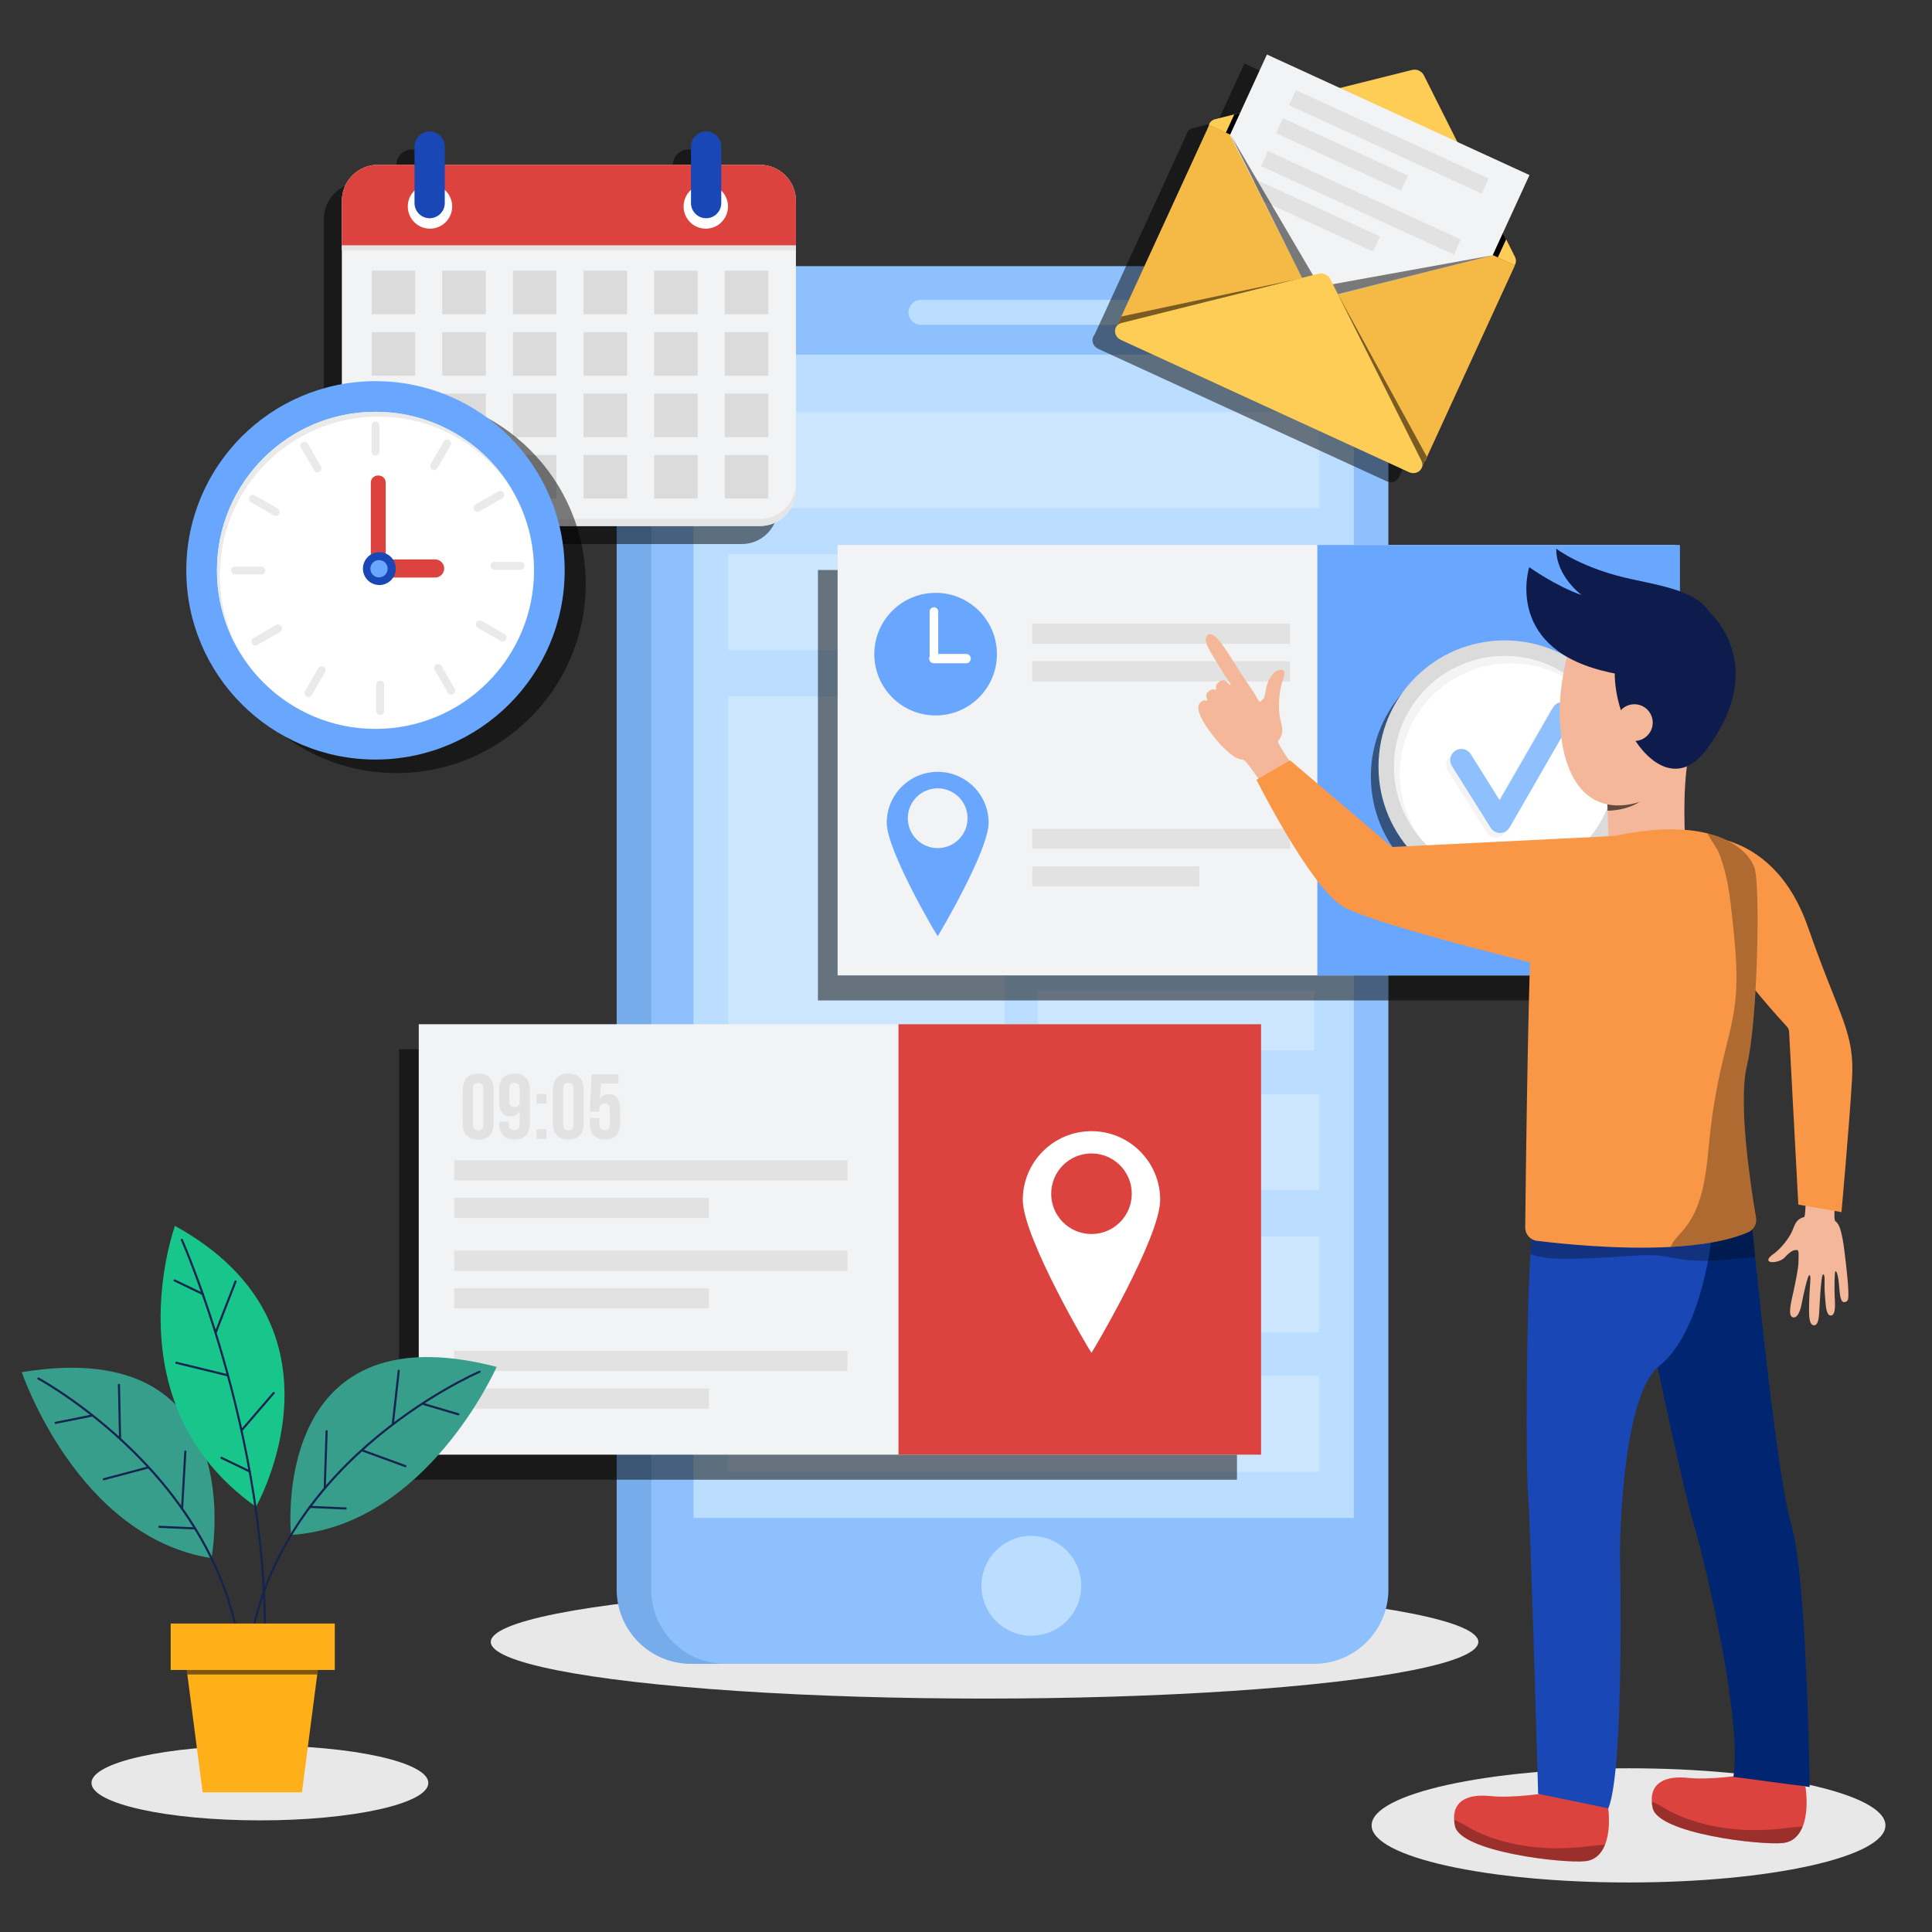 <?xml version="1.0" encoding="utf-8"?>
<!-- Generator: Adobe Illustrator 16.0.0, SVG Export Plug-In . SVG Version: 6.00 Build 0)  -->
<!DOCTYPE svg PUBLIC "-//W3C//DTD SVG 1.1//EN" "http://www.w3.org/Graphics/SVG/1.1/DTD/svg11.dtd">
<svg version="1.1" xmlns="http://www.w3.org/2000/svg" xmlns:xlink="http://www.w3.org/1999/xlink" x="0px" y="0px" width="500px"
	 height="500px" viewBox="0 0 500 500" enable-background="new 0 0 500 500" xml:space="preserve">
<rect x="0" y="0" width="500" height="500" fill="#333333" stroke="none"/>
<g id="BACKGROUND">
</g>
<g id="OBJECTS">
	<g>
		<ellipse fill="#E8E8E8" cx="254.801" cy="424.927" rx="127.785" ry="14.664"/>
		<g>
			<g>
				<path fill="#76ACEA" d="M331.132,430.605H178.835c-10.626,0-19.24-8.615-19.24-19.241V88.161
					c0-10.626,8.614-19.241,19.24-19.241h152.297c10.627,0,19.24,8.614,19.24,19.241v323.203
					C350.373,421.99,341.759,430.605,331.132,430.605z"/>
				<path fill="#8EC0FD" d="M340.075,430.605H187.778c-10.626,0-19.24-8.615-19.24-19.241V88.161
					c0-10.626,8.614-19.241,19.24-19.241h152.297c10.626,0,19.241,8.614,19.241,19.241v323.203
					C359.316,421.99,350.701,430.605,340.075,430.605z"/>
				<rect x="179.467" y="91.774" fill="#BBDDFF" width="170.905" height="301.072"/>
				<circle fill="#BBDDFF" cx="266.907" cy="410.401" r="12.917"/>
				<path fill="#BBDDFF" d="M299.201,84.073H238.34c-1.776,0-3.229-1.453-3.229-3.229l0,0c0-1.776,1.453-3.229,3.229-3.229h60.861
					c1.776,0,3.229,1.453,3.229,3.229l0,0C302.429,82.62,300.977,84.073,299.201,84.073z"/>
			</g>
			<g opacity="0.5">
				<rect x="188.41" y="106.679" fill="#DEF0FF" width="153.021" height="24.841"/>
				<rect x="188.41" y="143.443" fill="#DEF0FF" width="153.021" height="24.841"/>
				<rect x="188.41" y="283.215" fill="#DEF0FF" width="153.021" height="24.841"/>
				<rect x="188.41" y="319.98" fill="#DEF0FF" width="153.021" height="24.841"/>
				<rect x="188.41" y="356.083" fill="#DEF0FF" width="153.021" height="24.841"/>
				<rect x="188.41" y="180.208" fill="#DEF0FF" width="71.534" height="91.669"/>
				<rect x="268.563" y="180.208" fill="#DEF0FF" width="71.534" height="15.459"/>
				<rect x="268.563" y="205.601" fill="#DEF0FF" width="71.534" height="15.459"/>
				<rect x="268.563" y="230.994" fill="#DEF0FF" width="71.534" height="15.459"/>
				<rect x="268.563" y="256.386" fill="#DEF0FF" width="71.534" height="15.46"/>
			</g>
		</g>
	</g>
	<g>
		<rect x="211.68" y="147.519" opacity="0.5" width="216.854" height="111.397"/>
		<g>
			<g>
				<rect x="216.776" y="141.034" fill="#F2F3F4" width="216.854" height="111.397"/>
				<rect x="340.927" y="141.034" fill="#69A7FE" width="93.839" height="111.397"/>
			</g>
			<g>
				<circle opacity="0.5" cx="387.441" cy="200.939" r="32.659"/>
				<g>
					<g>
						<circle fill="#DBDBDB" cx="389.41" cy="198.392" r="32.659"/>
						<circle fill="#FFFFFF" cx="389.41" cy="198.392" r="28.635"/>
						<path opacity="0.5" fill="#EAEAEA" d="M362.28,200.303c0-15.815,12.82-28.635,28.636-28.635c8.516,0,16.16,3.721,21.404,9.623
							c-5.221-7-13.564-11.534-22.968-11.534c-15.815,0-28.636,12.82-28.636,28.635c0,7.298,2.735,13.955,7.229,19.013
							C364.388,212.631,362.28,206.713,362.28,200.303z"/>
					</g>
					<g>
						<g opacity="0.5">
							<path fill="#EAEAEA" d="M387.167,216.782c-0.992,0-1.915-0.509-2.442-1.352l-10.011-15.975
								c-0.846-1.349-0.438-3.127,0.912-3.973c1.35-0.846,3.129-0.436,3.973,0.913l7.465,11.91l13.794-23.96
								c0.795-1.379,2.558-1.853,3.938-1.059c1.379,0.794,1.853,2.556,1.059,3.937l-16.189,28.116
								c-0.504,0.877-1.432,1.425-2.443,1.443C387.203,216.782,387.186,216.782,387.167,216.782z"/>
						</g>
						<g>
							<g>
								<path fill="#8EC0FD" d="M388.21,215.566c-0.993,0-1.915-0.509-2.442-1.352l-10.012-15.975
									c-0.845-1.349-0.438-3.128,0.912-3.974c1.351-0.846,3.128-0.436,3.973,0.913l7.465,11.911l13.794-23.96
									c0.794-1.379,2.558-1.854,3.937-1.059c1.38,0.793,1.854,2.556,1.06,3.936l-16.188,28.118
									c-0.505,0.875-1.432,1.424-2.443,1.443C388.246,215.566,388.227,215.566,388.21,215.566z"/>
							</g>
						</g>
					</g>
				</g>
			</g>
			<g>
				<g>
					<g>
						<circle fill="#69A7FE" cx="242.139" cy="169.292" r="15.866"/>
						<g>
							<path fill="#FFFFFF" d="M241.702,171.535L241.702,171.535c-0.611,0-1.112-0.5-1.112-1.112v-12.15
								c0-0.612,0.501-1.113,1.112-1.113l0,0c0.612,0,1.113,0.5,1.113,1.113v12.15C242.815,171.035,242.314,171.535,241.702,171.535
								z"/>
							<path fill="#FFFFFF" d="M240.468,170.448L240.468,170.448c0-0.665,0.543-1.208,1.208-1.208h8.355
								c0.665,0,1.208,0.543,1.208,1.208l0,0c0,0.665-0.544,1.208-1.208,1.208h-8.355
								C241.011,171.657,240.468,171.113,240.468,170.448z"/>
						</g>
					</g>
					<g>
						<rect x="267.155" y="161.417" fill="#E2E2E2" width="66.708" height="5.211"/>
						<rect x="267.155" y="171.145" fill="#E2E2E2" width="66.708" height="5.211"/>
					</g>
				</g>
				<g>
					<path fill="#69A7FE" d="M242.672,199.75c-7.281,0-13.183,5.902-13.183,13.183s13.047,29.349,13.183,29.349
						c0.075,0,13.183-22.068,13.183-29.349S249.953,199.75,242.672,199.75z M242.672,219.489c-4.271,0-7.733-3.462-7.733-7.733
						s3.462-7.733,7.733-7.733s7.733,3.462,7.733,7.733S246.943,219.489,242.672,219.489z"/>
					<g>
						<rect x="267.155" y="214.458" fill="#E2E2E2" width="66.708" height="5.212"/>
						<rect x="267.155" y="224.187" fill="#E2E2E2" width="43.219" height="5.212"/>
					</g>
				</g>
			</g>
		</g>
	</g>
	<g>
		<rect x="103.279" y="271.554" opacity="0.5" width="216.854" height="111.397"/>
		<g>
			<rect x="108.375" y="265.069" fill="#F2F3F4" width="216.854" height="111.398"/>
			<rect x="232.526" y="265.069" fill="#DC433E" width="93.839" height="111.398"/>
			<path fill="#FFFFFF" d="M282.474,292.749c-9.818,0-17.777,7.959-17.777,17.777c0,9.819,17.595,39.579,17.777,39.579
				c0.102,0,17.778-29.76,17.778-39.579C300.252,300.708,292.292,292.749,282.474,292.749z M282.474,319.367
				c-5.759,0-10.428-4.668-10.428-10.428s4.669-10.428,10.428-10.428c5.76,0,10.429,4.668,10.429,10.428
				S288.234,319.367,282.474,319.367z"/>
			<g>
				<g>
					<g>
						<rect x="117.524" y="300.276" fill="#E2E2E2" width="101.799" height="5.212"/>
						<rect x="117.524" y="310.004" fill="#E2E2E2" width="65.954" height="5.211"/>
					</g>
					<g>
						<rect x="117.524" y="323.67" fill="#E2E2E2" width="101.799" height="5.212"/>
						<rect x="117.524" y="333.399" fill="#E2E2E2" width="65.954" height="5.211"/>
					</g>
					<g>
						<rect x="117.524" y="349.612" fill="#E2E2E2" width="101.799" height="5.212"/>
						<rect x="117.524" y="359.341" fill="#E2E2E2" width="65.954" height="5.211"/>
					</g>
				</g>
				<g>
					<path fill="#E2E2E2" d="M119.769,282.036c0-1.352,0.342-2.39,1.026-3.113c0.683-0.724,1.669-1.086,2.958-1.086
						s2.274,0.362,2.958,1.086c0.683,0.724,1.026,1.762,1.026,3.113v8.683c0,1.352-0.343,2.39-1.026,3.113
						c-0.684,0.724-1.67,1.085-2.958,1.085s-2.274-0.361-2.958-1.085c-0.684-0.724-1.026-1.762-1.026-3.113V282.036z
						 M122.393,290.885c0,0.604,0.123,1.03,0.37,1.275c0.246,0.247,0.576,0.37,0.99,0.37c0.413,0,0.743-0.123,0.99-0.37
						c0.247-0.245,0.37-0.671,0.37-1.275v-9.018c0-0.604-0.124-1.028-0.37-1.275s-0.577-0.37-0.99-0.37
						c-0.414,0-0.744,0.123-0.99,0.37c-0.247,0.247-0.37,0.672-0.37,1.275V290.885z"/>
					<path fill="#E2E2E2" d="M137.135,290.575c0,1.416-0.326,2.493-0.978,3.232s-1.662,1.109-3.029,1.109
						c-1.288,0-2.263-0.361-2.922-1.085c-0.66-0.724-0.99-1.762-0.99-3.113v-0.43h2.481v0.597c0,0.604,0.124,1.03,0.37,1.275
						c0.246,0.247,0.576,0.37,0.99,0.37c0.461,0,0.819-0.143,1.074-0.43c0.254-0.286,0.381-0.826,0.381-1.621v-3.054
						c-0.461,0.985-1.272,1.479-2.433,1.479c-0.97,0-1.698-0.326-2.183-0.979c-0.485-0.65-0.728-1.597-0.728-2.837v-3.054
						c0-1.352,0.342-2.39,1.026-3.113c0.683-0.724,1.67-1.086,2.958-1.086s2.274,0.362,2.958,1.086s1.026,1.762,1.026,3.113V290.575
						z M133.152,286.52c0.413,0,0.743-0.123,0.99-0.37c0.246-0.247,0.37-0.672,0.37-1.275v-3.007c0-0.604-0.124-1.025-0.37-1.264
						c-0.247-0.239-0.577-0.357-0.99-0.357c-0.414,0-0.744,0.118-0.99,0.357c-0.247,0.238-0.37,0.66-0.37,1.264v3.007
						c0,0.604,0.124,1.028,0.37,1.275C132.408,286.397,132.738,286.52,133.152,286.52z"/>
					<path fill="#E2E2E2" d="M141.405,283.109v2.528h-2.529v-2.528H141.405z M141.405,292.198v2.527h-2.529v-2.527H141.405z"/>
					<path fill="#E2E2E2" d="M143.099,282.036c0-1.352,0.342-2.39,1.026-3.113s1.67-1.086,2.958-1.086
						c1.288,0,2.274,0.362,2.958,1.086c0.683,0.724,1.026,1.762,1.026,3.113v8.683c0,1.352-0.343,2.39-1.026,3.113
						c-0.684,0.724-1.67,1.085-2.958,1.085c-1.288,0-2.274-0.361-2.958-1.085s-1.026-1.762-1.026-3.113V282.036z M145.723,290.885
						c0,0.604,0.123,1.03,0.37,1.275c0.246,0.247,0.576,0.37,0.99,0.37c0.413,0,0.743-0.123,0.99-0.37
						c0.247-0.245,0.37-0.671,0.37-1.275v-9.018c0-0.604-0.124-1.028-0.37-1.275s-0.577-0.37-0.99-0.37
						c-0.414,0-0.744,0.123-0.99,0.37c-0.247,0.247-0.37,0.672-0.37,1.275V290.885z"/>
					<path fill="#E2E2E2" d="M155.121,289.334v1.551c0,0.604,0.124,1.025,0.37,1.265c0.246,0.238,0.576,0.356,0.99,0.356
						c0.413,0,0.743-0.118,0.99-0.356c0.246-0.239,0.37-0.66,0.37-1.265v-3.674c0-0.604-0.124-1.029-0.37-1.276
						c-0.247-0.246-0.577-0.37-0.99-0.37c-0.414,0-0.744,0.124-0.99,0.37c-0.247,0.247-0.37,0.673-0.37,1.276v0.501h-2.48
						l0.477-9.685h6.918v2.385h-4.557l-0.214,3.984c0.493-0.812,1.256-1.217,2.29-1.217c0.969,0,1.697,0.326,2.183,0.979
						c0.485,0.651,0.728,1.598,0.728,2.839v3.721c0,1.352-0.33,2.39-0.99,3.113c-0.66,0.724-1.634,1.085-2.922,1.085
						s-2.262-0.361-2.922-1.085c-0.66-0.724-0.99-1.762-0.99-3.113v-1.384H155.121z"/>
				</g>
			</g>
		</g>
	</g>
	<g>
		<path opacity="0.5" d="M386.229,68.792l-2.27-4.524l-0.835-1.665l6.869-14.962l-18.677-8.577l-8.643-17.228
			c-0.553-1.101-1.859-1.701-3.055-1.403l-18.699,4.675l-18.873-8.666l-6.941,15.119l-1.506,0.377l-4.945,1.235
			c-0.994,0.249-1.536,0.979-1.657,1.79l-22.627,49.277l0,0l-0.06,0.13l-0.516,1.125l0,0l-0.512,1.112
			c-0.955,1.069-0.659,2.94,0.988,3.697l74.52,34.215c1.346,0.618,2.677,0.07,3.224-0.925l0.007,0.003l1.404-3.059v0l22.718-49.479
			l-0.035-0.017C386.531,70.435,386.646,69.621,386.229,68.792z"/>
		<g>
			<path fill="#FDCD55" d="M388.84,69.445l-74.52-34.215c-2.133-0.979-2.025-3.843,0.167-4.39l4.944-1.236l4.013-1.002L365.452,18.1
				c1.195-0.298,2.502,0.302,3.055,1.402l19.415,38.704l1.871,3.729l2.27,4.524C393.075,68.477,390.973,70.425,388.84,69.445z"/>
			<polygon points="389.792,61.934 384.249,74.009 313.879,41.699 319.432,29.604 323.445,28.601 387.921,58.206 			"/>
			
				<rect x="297.307" y="48.03" transform="matrix(0.909 0.417 -0.417 0.909 62.775 -135.278)" fill="#D8A03D" width="86.99" height="55.826"/>
			<path fill="#F2F3F4" d="M360.847,110.343l-59.493-27.316c-2.334-1.072-3.358-3.833-2.286-6.168l28.813-62.751l67.946,31.198
				l-28.813,62.75C365.943,110.392,363.181,111.416,360.847,110.343z"/>
			<g>
				
					<rect x="331.903" y="34.664" transform="matrix(0.909 0.417 -0.417 0.909 48.137 -146.585)" fill="#E2E2E2" width="54.885" height="4.288"/>
				
					<rect x="329.443" y="37.906" transform="matrix(0.909 0.417 -0.417 0.909 48.388 -141.238)" fill="#E2E2E2" width="35.56" height="4.288"/>
			</g>
			<g>
				
					<rect x="324.665" y="50.424" transform="matrix(0.909 0.417 -0.417 0.909 54.053 -142.128)" fill="#E2E2E2" width="54.885" height="4.288"/>
				
					<rect x="322.207" y="53.667" transform="matrix(0.909 0.417 -0.417 0.909 54.304 -136.78)" fill="#E2E2E2" width="35.559" height="4.287"/>
			</g>
			<polygon fill="#F5B945" points="312.922,32.428 288.798,84.965 367.855,121.264 391.977,68.726 386.216,66.081 339.955,77.789 
				318.285,34.89 			"/>
			<polygon opacity="0.5" points="386.216,66.081 341.432,74.183 343.913,76.735 			"/>
			<polygon opacity="0.5" points="318.535,35.005 341.58,74.25 338.027,74.033 			"/>
			<polygon opacity="0.5" points="346.272,76.191 369.259,118.205 367.855,121.264 332.936,105.231 			"/>
			<polygon opacity="0.5" points="337.051,71.957 290.204,81.907 288.798,84.966 323.717,100.998 			"/>
			<path fill="#FDCD55" d="M290.272,83.58l50.964-12.74c1.194-0.299,2.503,0.302,3.055,1.403l23.555,46.956
				c1.013,2.018-1.088,3.967-3.221,2.988l-74.52-34.216C287.972,86.991,288.081,84.127,290.272,83.58z"/>
		</g>
	</g>
	<g>
		<path opacity="0.5" d="M191.971,47.307h-9.974v-4.701c0-2.155-1.763-3.917-3.917-3.917l0,0c-2.155,0-3.917,1.763-3.917,3.917
			v4.701h-63.72v-4.701c0-2.155-1.763-3.917-3.917-3.917c-2.155,0-3.917,1.763-3.917,3.917v4.701h-9.452
			c-5.164,0-9.35,4.186-9.35,9.349v11.541v1.308v60.117v1.828c0,5.163,4.186,9.349,9.35,9.349h98.814c5.164,0,9.35-4.186,9.35-9.349
			v-1.828V69.504v-1.308V56.656C201.32,51.493,197.134,47.307,191.971,47.307z"/>
		<g>
			<path fill="#F2F3F4" d="M205.986,51.99v74.793c0,5.164-4.186,9.349-9.349,9.349H97.822c-5.163,0-9.349-4.186-9.349-9.349V51.99
				c0-5.163,4.186-9.349,9.349-9.349h98.815C201.801,42.641,205.986,46.827,205.986,51.99z"/>
			<path fill="#E5E5E5" d="M196.637,134.304H97.822c-5.163,0-9.349-4.186-9.349-9.349v1.828c0,5.164,4.186,9.349,9.349,9.349h98.815
				c5.164,0,9.349-4.186,9.349-9.349v-1.828C205.986,130.118,201.801,134.304,196.637,134.304z"/>
			<path fill="#DC433E" d="M205.986,51.99v11.54H88.473V51.99c0-5.163,4.186-9.349,9.349-9.349h98.815
				C201.801,42.641,205.986,46.827,205.986,51.99z"/>
			<g>
				<g>
					<rect x="96.178" y="70.061" fill="#DBDBDB" width="11.263" height="11.263"/>
					<rect x="114.458" y="70.061" fill="#DBDBDB" width="11.263" height="11.263"/>
					<rect x="132.738" y="70.061" fill="#DBDBDB" width="11.264" height="11.263"/>
					<rect x="151.019" y="70.061" fill="#DBDBDB" width="11.263" height="11.263"/>
					<rect x="169.298" y="70.061" fill="#DBDBDB" width="11.263" height="11.263"/>
					<rect x="187.579" y="70.061" fill="#DBDBDB" width="11.264" height="11.263"/>
				</g>
				<g>
					<rect x="96.178" y="85.961" fill="#DBDBDB" width="11.263" height="11.263"/>
					<rect x="114.458" y="85.961" fill="#DBDBDB" width="11.263" height="11.263"/>
					<rect x="132.738" y="85.961" fill="#DBDBDB" width="11.264" height="11.263"/>
					<rect x="151.019" y="85.961" fill="#DBDBDB" width="11.263" height="11.263"/>
					<rect x="169.298" y="85.961" fill="#DBDBDB" width="11.263" height="11.263"/>
					<rect x="187.579" y="85.961" fill="#DBDBDB" width="11.264" height="11.263"/>
				</g>
				<g>
					<rect x="96.178" y="101.862" fill="#DBDBDB" width="11.263" height="11.263"/>
					<rect x="114.458" y="101.862" fill="#DBDBDB" width="11.263" height="11.263"/>
					<rect x="132.738" y="101.862" fill="#DBDBDB" width="11.264" height="11.263"/>
					<rect x="151.019" y="101.862" fill="#DBDBDB" width="11.263" height="11.263"/>
					<rect x="169.298" y="101.862" fill="#DBDBDB" width="11.263" height="11.263"/>
					<rect x="187.579" y="101.862" fill="#DBDBDB" width="11.264" height="11.263"/>
				</g>
				<g>
					<rect x="96.178" y="117.763" fill="#DBDBDB" width="11.263" height="11.263"/>
					<rect x="114.458" y="117.763" fill="#DBDBDB" width="11.263" height="11.263"/>
					<rect x="132.738" y="117.763" fill="#DBDBDB" width="11.264" height="11.263"/>
					<rect x="151.019" y="117.763" fill="#DBDBDB" width="11.263" height="11.263"/>
					<rect x="169.298" y="117.763" fill="#DBDBDB" width="11.263" height="11.263"/>
					<rect x="187.579" y="117.763" fill="#DBDBDB" width="11.264" height="11.263"/>
				</g>
			</g>
			<rect x="88.473" y="63.53" fill="#E5E5E5" width="117.513" height="1.308"/>
			<circle fill="#FFFFFF" cx="111.279" cy="53.434" r="5.745"/>
			<circle fill="#FFFFFF" cx="182.659" cy="53.434" r="5.746"/>
			<path fill="#1947B6" d="M111.191,56.481L111.191,56.481c-2.154,0-3.917-1.763-3.917-3.917V37.939
				c0-2.154,1.763-3.917,3.917-3.917l0,0c2.155,0,3.917,1.763,3.917,3.917v14.625C115.108,54.718,113.346,56.481,111.191,56.481z"/>
			<path fill="#1947B6" d="M182.746,56.481L182.746,56.481c-2.155,0-3.918-1.763-3.918-3.917V37.939
				c0-2.154,1.763-3.917,3.918-3.917l0,0c2.154,0,3.917,1.763,3.917,3.917v14.625C186.663,54.718,184.9,56.481,182.746,56.481z"/>
		</g>
	</g>
	<g>
		<circle opacity="0.5" cx="102.619" cy="151.108" r="48.963"/>
		<g>
			<circle fill="#69A7FE" cx="97.174" cy="147.608" r="48.963"/>
			<circle fill="#FFFFFF" cx="97.175" cy="147.608" r="41.032"/>
			<path fill="#EAEAEA" d="M56.9,148.855c0-22.662,18.371-41.032,41.032-41.032c14.744,0,27.666,7.781,34.899,19.456
				c-7.069-12.363-20.375-20.702-35.637-20.702c-22.661,0-41.032,18.37-41.032,41.032c0,7.917,2.249,15.307,6.133,21.577
				C58.868,163.191,56.9,156.255,56.9,148.855z"/>
			<g>
				<path fill="#EAEAEA" d="M97.174,117.915L97.174,117.915c-0.561,0-1.02-0.459-1.02-1.02v-6.801c0-0.561,0.459-1.02,1.02-1.02l0,0
					c0.562,0,1.021,0.459,1.021,1.02v6.801C98.195,117.456,97.736,117.915,97.174,117.915z"/>
				<path fill="#EAEAEA" d="M82.691,122.12L82.691,122.12c-0.486,0.28-1.113,0.112-1.394-0.374l-3.4-5.889
					c-0.28-0.486-0.112-1.113,0.374-1.394l0,0c0.486-0.28,1.113-0.113,1.394,0.373l3.4,5.89
					C83.345,121.212,83.177,121.839,82.691,122.12z"/>
				<path fill="#EAEAEA" d="M72.25,133.002L72.25,133.002c-0.281,0.486-0.907,0.654-1.394,0.374l-5.889-3.4
					c-0.486-0.281-0.654-0.908-0.374-1.394l0,0c0.28-0.486,0.908-0.654,1.394-0.373l5.889,3.4
					C72.363,131.889,72.531,132.516,72.25,133.002z"/>
				<path fill="#EAEAEA" d="M68.65,147.647L68.65,147.647c0,0.561-0.459,1.02-1.021,1.02h-6.8c-0.562,0-1.021-0.459-1.021-1.02l0,0
					c0-0.561,0.459-1.02,1.021-1.02h6.8C68.191,146.627,68.65,147.086,68.65,147.647z"/>
				<path fill="#EAEAEA" d="M72.854,162.13L72.854,162.13c0.281,0.487,0.113,1.114-0.373,1.394l-5.889,3.4
					c-0.487,0.281-1.114,0.112-1.394-0.374l0,0c-0.28-0.485-0.112-1.113,0.374-1.393l5.889-3.4
					C71.946,161.476,72.573,161.644,72.854,162.13z"/>
				<path fill="#EAEAEA" d="M83.737,172.571L83.737,172.571c0.486,0.281,0.653,0.908,0.373,1.394l-3.4,5.889
					c-0.281,0.486-0.908,0.654-1.394,0.374l0,0c-0.486-0.281-0.654-0.908-0.374-1.394l3.4-5.889
					C82.624,172.458,83.25,172.291,83.737,172.571z"/>
				<path fill="#EAEAEA" d="M98.381,176.172L98.381,176.172c0.562,0,1.021,0.459,1.021,1.021v6.8c0,0.562-0.459,1.021-1.021,1.021
					l0,0c-0.561,0-1.02-0.459-1.02-1.021v-6.8C97.361,176.631,97.821,176.172,98.381,176.172z"/>
				<path fill="#EAEAEA" d="M112.865,171.967L112.865,171.967c0.486-0.28,1.113-0.112,1.394,0.374l3.4,5.89
					c0.281,0.486,0.113,1.113-0.373,1.394l0,0c-0.486,0.28-1.113,0.112-1.393-0.374l-3.401-5.889
					C112.211,172.875,112.379,172.249,112.865,171.967z"/>
				<path fill="#EAEAEA" d="M123.306,161.085L123.306,161.085c0.28-0.486,0.908-0.654,1.394-0.374l5.89,3.4
					c0.486,0.281,0.654,0.908,0.373,1.394l0,0c-0.281,0.486-0.908,0.654-1.394,0.374l-5.889-3.4
					C123.193,162.198,123.025,161.571,123.306,161.085z"/>
				<path fill="#EAEAEA" d="M126.907,146.44L126.907,146.44c0-0.561,0.459-1.02,1.02-1.02h6.801c0.561,0,1.02,0.459,1.02,1.02l0,0
					c0,0.561-0.459,1.02-1.02,1.02h-6.801C127.366,147.46,126.907,147.001,126.907,146.44z"/>
				<path fill="#EAEAEA" d="M122.702,131.957L122.702,131.957c-0.28-0.486-0.112-1.113,0.374-1.393l5.889-3.4
					c0.486-0.281,1.113-0.113,1.394,0.373l0,0c0.281,0.485,0.113,1.113-0.373,1.394l-5.89,3.4
					C123.61,132.611,122.982,132.442,122.702,131.957z"/>
				<path fill="#EAEAEA" d="M111.82,121.516L111.82,121.516c-0.486-0.281-0.654-0.908-0.374-1.394l3.4-5.89
					c0.28-0.486,0.908-0.653,1.394-0.373l0,0c0.486,0.281,0.654,0.908,0.374,1.394l-3.401,5.889
					C112.933,121.628,112.306,121.796,111.82,121.516z"/>
			</g>
			<g>
				<path fill="#DC433E" d="M98.01,148.626h-0.237c-0.995,0-1.808-0.813-1.808-1.808v-21.938c0-0.995,0.813-1.809,1.808-1.809h0.237
					c0.994,0,1.808,0.814,1.808,1.809v21.938C99.818,147.813,99.004,148.626,98.01,148.626z"/>
				<path fill="#DC433E" d="M95.728,147.122L95.728,147.122c0-1.292,1.057-2.349,2.349-2.349h14.528
					c1.292,0,2.348,1.057,2.348,2.349l0,0c0,1.292-1.057,2.349-2.348,2.349H98.077C96.785,149.47,95.728,148.414,95.728,147.122z"/>
				<circle fill="#1947B6" cx="98.175" cy="147.157" r="4.25"/>
				<circle fill="#69A7FE" cx="98.088" cy="147.187" r="2.237"/>
			</g>
		</g>
	</g>
	<g>
		<ellipse fill="#E8E8E8" cx="421.46" cy="472.407" rx="66.492" ry="14.776"/>
		<g>
			<path fill="#F4B799" d="M478.249,336.304L478.249,336.304L478.249,336.304c-0.017,0.053-0.036,0.102-0.058,0.147
				c-0.001,0.002-0.001,0.004-0.003,0.005c-0.021,0.044-0.044,0.087-0.07,0.125c-0.002,0.003-0.005,0.006-0.007,0.009
				c-0.026,0.037-0.054,0.071-0.085,0.104c-0.004,0.005-0.01,0.008-0.014,0.013c-0.03,0.029-0.062,0.057-0.097,0.082
				c-0.008,0.006-0.019,0.011-0.027,0.016c-0.033,0.022-0.066,0.044-0.105,0.061c-0.015,0.009-0.032,0.013-0.048,0.02
				c-0.035,0.015-0.069,0.03-0.107,0.041c-0.027,0.008-0.06,0.014-0.089,0.021c-0.031,0.008-0.061,0.017-0.094,0.022
				c-0.066,0.011-0.136,0.019-0.211,0.024c-0.039,0.003-0.075,0.001-0.111-0.003c-0.03-0.005-0.06-0.013-0.087-0.021
				c-0.005-0.003-0.011-0.003-0.016-0.005c-0.066-0.022-0.128-0.061-0.185-0.109l0,0l0,0c-0.823-0.704-0.771-3.924-1.054-5.684
				c-0.018-0.114-0.036-0.223-0.055-0.326c-0.001-0.006-0.002-0.013-0.003-0.019c-0.018-0.099-0.034-0.19-0.052-0.279
				c-0.002-0.011-0.004-0.021-0.007-0.031c-0.016-0.086-0.033-0.167-0.05-0.244c-0.002-0.011-0.005-0.021-0.007-0.031
				c-0.017-0.075-0.032-0.146-0.048-0.213c-0.003-0.011-0.006-0.02-0.008-0.03c-0.017-0.066-0.032-0.128-0.049-0.187
				c-0.002-0.009-0.004-0.017-0.007-0.025c-0.016-0.058-0.031-0.111-0.046-0.161c-0.003-0.008-0.005-0.015-0.008-0.021
				c-0.016-0.05-0.03-0.097-0.047-0.14c-0.002-0.005-0.003-0.011-0.005-0.015c-0.017-0.044-0.031-0.084-0.047-0.119
				c-0.001-0.003-0.003-0.006-0.004-0.009c-0.016-0.037-0.032-0.071-0.048-0.101v-0.001c-0.049-0.094-0.096-0.153-0.14-0.185
				c0-0.001-0.001-0.001-0.001-0.001c-0.014-0.01-0.028-0.017-0.042-0.021c0,0,0,0-0.001,0c-0.014-0.004-0.026-0.005-0.04-0.004
				c0,0,0,0-0.001,0c-0.013,0.002-0.025,0.006-0.038,0.013c0,0,0,0-0.001,0c-0.013,0.007-0.024,0.017-0.035,0.027
				s-0.021,0.021-0.03,0.033c-0.186,0.26-0.258,4.495-0.152,6.403c0.073,1.326,0.21,3.19-0.16,4.216l0,0l0,0
				c-0.02,0.052-0.04,0.103-0.062,0.151c-0.002,0.006-0.006,0.012-0.008,0.017c-0.021,0.044-0.043,0.086-0.065,0.126
				c-0.003,0.005-0.006,0.01-0.009,0.016c-0.052,0.086-0.11,0.163-0.176,0.227c-0.004,0.003-0.008,0.005-0.01,0.008
				c-0.028,0.026-0.059,0.051-0.089,0.072c-0.011,0.007-0.021,0.013-0.031,0.02c-0.024,0.016-0.051,0.031-0.078,0.043
				c-0.013,0.006-0.026,0.012-0.039,0.017c-0.027,0.011-0.058,0.021-0.087,0.028c-0.013,0.002-0.025,0.007-0.037,0.009
				c-0.044,0.01-0.088,0.016-0.135,0.017c-0.052,0.001-0.102-0.004-0.15-0.012c-0.011-0.001-0.022-0.005-0.034-0.007
				c-0.041-0.008-0.082-0.021-0.121-0.036c-0.004-0.003-0.009-0.004-0.014-0.005c-0.095-0.041-0.181-0.102-0.258-0.181
				c-0.002-0.001-0.003-0.002-0.006-0.004c-0.022-0.024-0.046-0.05-0.068-0.076c0-0.001-0.001-0.002-0.001-0.003
				c-0.608-0.745-0.717-2.665-0.85-4.52c-0.001-0.01-0.001-0.019-0.002-0.027c-0.005-0.062-0.01-0.124-0.014-0.185
				c-0.002-0.024-0.004-0.051-0.006-0.076c-0.004-0.053-0.008-0.105-0.012-0.158c-0.002-0.025-0.004-0.051-0.006-0.076
				c-0.006-0.076-0.013-0.151-0.019-0.229c-0.212-2.574,0.191-5.039-0.428-5.062c-0.619-0.024-0.979,9.48-1.05,10.186
				c-0.049,0.483-0.104,1.711-0.504,2.439l0,0l0,0c-0.022,0.041-0.046,0.081-0.071,0.118c-0.002,0.003-0.005,0.006-0.007,0.01
				c-0.021,0.031-0.043,0.063-0.066,0.091c-0.006,0.009-0.013,0.015-0.02,0.023c-0.02,0.024-0.041,0.048-0.063,0.07
				c-0.007,0.007-0.014,0.014-0.021,0.021c-0.027,0.026-0.055,0.051-0.085,0.073c-0.001,0.001-0.002,0.002-0.004,0.004
				c-0.031,0.022-0.063,0.043-0.096,0.062c-0.01,0.004-0.018,0.008-0.026,0.013c-0.025,0.012-0.051,0.023-0.077,0.032
				c-0.013,0.005-0.023,0.01-0.035,0.013c-0.026,0.009-0.053,0.016-0.08,0.02c-0.012,0.003-0.022,0.006-0.034,0.007
				c-0.039,0.007-0.079,0.011-0.121,0.011c-0.041,0-0.081-0.004-0.12-0.01c-0.012-0.001-0.023-0.003-0.035-0.005
				c-0.027-0.005-0.054-0.011-0.08-0.019c-0.011-0.004-0.022-0.007-0.034-0.011c-0.027-0.009-0.055-0.02-0.081-0.031
				c-0.007-0.004-0.015-0.006-0.022-0.01c-0.033-0.017-0.066-0.035-0.098-0.057c-0.002-0.001-0.004-0.004-0.005-0.005
				c-0.03-0.02-0.058-0.042-0.085-0.065c-0.006-0.005-0.013-0.011-0.019-0.017c-0.022-0.021-0.045-0.045-0.067-0.068
				c-0.005-0.006-0.01-0.012-0.016-0.018c-0.054-0.062-0.103-0.13-0.146-0.206c-0.001,0-0.001,0-0.001,0l0,0
				c-0.397-0.677-0.451-1.857-0.474-2.583c-0.032-1.063,0.005-4.028,0.187-6.5c0.182-2.473,0.256-3.267-0.138-3.37
				c-0.01-0.002-0.021,0.002-0.03,0.005c-0.006,0.003-0.012,0.006-0.019,0.009l0,0c-0.438,0.302-1.592,5.58-1.964,7.559
				c-0.223,1.179-0.603,2.272-1.108,2.876l0,0l0,0c-0.092,0.111-0.189,0.205-0.291,0.28c-0.001,0.001-0.002,0.002-0.004,0.003
				c-0.021,0.017-0.043,0.03-0.064,0.045c-0.007,0.004-0.014,0.008-0.021,0.013c-0.02,0.013-0.04,0.023-0.06,0.034
				c-0.009,0.005-0.018,0.009-0.027,0.014c-0.019,0.009-0.037,0.019-0.057,0.026c-0.011,0.005-0.021,0.008-0.031,0.013
				c-0.019,0.007-0.037,0.014-0.056,0.021c-0.012,0.002-0.023,0.006-0.034,0.008c-0.03,0.008-0.061,0.015-0.092,0.02
				c-0.017,0.002-0.033,0.006-0.05,0.007c-0.015,0.001-0.028,0.001-0.044,0.002c-0.017,0-0.035,0.001-0.052,0
				c-0.016,0-0.029-0.001-0.044-0.002c-0.019-0.001-0.036-0.004-0.055-0.006c-0.014-0.002-0.028-0.005-0.042-0.007
				c-0.02-0.004-0.039-0.008-0.06-0.014c-0.013-0.004-0.026-0.007-0.04-0.01c-0.021-0.008-0.045-0.016-0.066-0.023
				c-0.011-0.005-0.022-0.008-0.034-0.013c-0.033-0.015-0.067-0.029-0.102-0.048c-0.032-0.017-0.062-0.037-0.091-0.06
				c-0.011-0.008-0.021-0.017-0.031-0.024c-0.018-0.014-0.032-0.029-0.048-0.045c-0.012-0.013-0.024-0.024-0.035-0.038
				c-0.021-0.022-0.039-0.047-0.058-0.072l0,0c-0.728-1.055,0.216-4.435,0.648-6.475c0.477-2.241,1.302-6.104,1.273-7.699
				c-0.027-1.595,0.27-3.044-0.562-2.905c-0.191,0.021-0.342,0.03-0.437,0.033c-0.575,0.023-1.808,0.995-2.542,1.853
				s-2.313,1.284-3.329,1.239c-0.483-0.022-0.872-0.175-0.93-0.483l0,0l0,0c-0.005-0.021-0.007-0.042-0.008-0.065
				c0-0.001,0-0.002,0-0.004c0-0.021,0-0.043,0.002-0.064c0-0.002,0.001-0.006,0.001-0.008c0.002-0.021,0.006-0.042,0.011-0.065
				c0.001-0.003,0.002-0.007,0.003-0.01c0.005-0.021,0.012-0.045,0.02-0.066c0.001-0.005,0.003-0.009,0.005-0.014
				c0.008-0.022,0.017-0.046,0.027-0.068c0.002-0.006,0.006-0.011,0.008-0.017c0.012-0.022,0.022-0.046,0.036-0.07
				c0.004-0.006,0.007-0.012,0.011-0.018c0.014-0.023,0.028-0.049,0.046-0.074c0.003-0.005,0.008-0.012,0.012-0.018
				c0.018-0.025,0.036-0.052,0.056-0.078c0.005-0.007,0.01-0.013,0.015-0.02c0.021-0.026,0.043-0.054,0.066-0.081
				c0.005-0.007,0.011-0.014,0.017-0.021c0.024-0.027,0.051-0.057,0.076-0.085c0.007-0.007,0.013-0.014,0.02-0.02
				c0.027-0.031,0.059-0.061,0.09-0.092c0.007-0.007,0.012-0.014,0.019-0.02c0.033-0.031,0.067-0.064,0.104-0.097
				c0.007-0.007,0.013-0.013,0.02-0.019c0.037-0.034,0.077-0.068,0.118-0.104c0.006-0.005,0.012-0.01,0.019-0.016
				c0.043-0.036,0.089-0.074,0.136-0.111c0.006-0.005,0.011-0.008,0.017-0.013c0.05-0.04,0.103-0.081,0.157-0.122
				c0.003-0.004,0.006-0.006,0.009-0.008c0.066-0.051,0.136-0.102,0.209-0.154c2.002-1.429,4.145-4.226,4.876-6.013
				c0.732-1.788,1.043-2.99,3.057-3.559c0.661-0.187,0.465-15.21,0.349-17.406c-0.115-2.196,9.036-1.29,8.969,0.499
				c-0.067,1.79-2.157,17.222-1.256,17.966c0.901,0.742,1.312,1.599,1.903,4.675c0.296,1.539,0.658,4.519,0.931,7.008
				c0,0,0.529,4.69,0.55,6.506C478.368,335.151,478.397,335.844,478.249,336.304z"/>
			<g>
				<path fill="#F99746" d="M435.218,216.498c0,0,23.006-4.326,32.714,23.52c8.245,23.654,12.103,27.012,11.368,39.355
					c-0.733,12.346-2.729,34.323-2.729,34.323l-11.167-1.942l-2.387-44.72c-0.026-0.498-0.222-0.965-0.56-1.332
					C458.168,261.062,428.875,228.675,435.218,216.498z"/>
				<g>
					<path fill="#DC433E" d="M415.359,477.461c-0.912,2.267-2.5,3.899-4.982,4.2c-5.675,0.68-32.442-2.41-33.837-9.088
						c-0.111-0.555-0.193-1.074-0.214-1.561c-0.357-5.366,4.227-6.741,9.323-6.195c5.57,0.603,13.816-0.683,13.816-0.683
						l16.622,2.924C416.62,470.592,416.544,474.55,415.359,477.461z"/>
					<path opacity="0.3" d="M415.359,477.461c-0.912,2.267-2.5,3.899-4.982,4.2c-5.675,0.68-32.442-2.41-33.837-9.088
						c-0.111-0.555-0.193-1.074-0.214-1.561c1.769,0.562,3.471,1.837,4.968,2.584c5.819,2.916,12.309,4.332,18.785,4.668
						c3.582,0.173,7.177,0.019,10.729-0.418C412.286,477.668,413.847,477.462,415.359,477.461z"/>
				</g>
				<g>
					<path fill="#DC433E" d="M466.514,472.758c-0.913,2.267-2.5,3.899-4.982,4.199c-5.675,0.68-32.442-2.409-33.836-9.087
						c-0.113-0.555-0.194-1.074-0.216-1.562c-0.357-5.366,4.228-6.74,9.325-6.195c5.569,0.603,13.816-0.682,13.816-0.682
						l16.621,2.922C467.774,465.889,467.699,469.847,466.514,472.758z"/>
					<path opacity="0.3" d="M466.514,472.758c-0.913,2.267-2.5,3.899-4.982,4.199c-5.675,0.68-32.442-2.409-33.836-9.087
						c-0.113-0.555-0.194-1.074-0.216-1.562c1.769,0.563,3.473,1.838,4.97,2.585c5.817,2.916,12.308,4.331,18.784,4.667
						c3.583,0.172,7.177,0.019,10.729-0.418C463.441,472.963,465.002,472.758,466.514,472.758z"/>
				</g>
				<path fill="#002671" d="M468.341,462.473l-19.734-2.617c2.225-14.182-6.451-52.492-10.59-66.569
					c-1.771-6.044-5.424-22.563-9.019-39.44c-2.187-10.248-4.346-20.633-6.043-28.894c-0.622-3.019-1.183-5.748-1.662-8.09
					c-1.09-5.307-1.754-8.602-1.754-8.602l33.637,6.561c0,0,0.386,4.092,1.046,10.456c1.959,19.205,6.273,59.022,9.36,69.284
					C467.677,408.221,468.341,462.473,468.341,462.473z"/>
				<path fill="#1947B6" d="M443.5,315.832c0,0-0.311,4.465-1.461,10.444c-1.726,9.002-5.339,21.433-12.612,27.2
					c-0.144,0.116-0.287,0.234-0.429,0.37c-9.727,8.851-9.749,48.406-9.749,48.406s1.222,55.211-2.999,65.74l-18.182-3.742
					c0,0-1.97-70.046-2.632-78.057c-0.555-6.719-0.438-45.258,0.64-61.632c0.202-3.117,0.441-5.423,0.721-6.565l24.496-1.134
					L443.5,315.832z"/>
				<path opacity="0.3" d="M454.222,325.278c-1.73,0.249-3.469,0.394-5.208,0.546c-2.317,0.201-4.654,0.403-6.975,0.452
					c-2.216,0.059-4.431-0.008-6.621-0.333c-1.792-0.264-3.548-0.683-5.337-0.909c-2.358-0.292-4.745-0.221-7.126-0.081
					c-0.391,0.022-0.77,0.055-1.16,0.077c-3.864,0.253-7.723,0.562-11.601,0.644c-4.097,0.089-9.854,0.47-14.118-1.111
					c0.202-3.117,0.441-5.423,0.721-6.565l24.496-1.134c-1.09-5.307-1.754-8.602-1.754-8.602l33.637,6.561
					C453.176,314.822,453.562,318.914,454.222,325.278z"/>
				<path fill="#F4B799" d="M415.776,201.75l0.914,27.371l20.791,4.343c0,0-3.986-29.571,0.766-42.63L415.776,201.75z"/>
				<path opacity="0.6" d="M415.976,207.776c0,0,12.911-3.939,16.413-10.508c0,0-3.646,12.34-16.343,12.542L415.976,207.776z"/>
				<path fill="#F4B799" d="M411.844,153.385c0,0-9.415,16.917-8.066,34.731s10.64,23.637,22.88,18.591
					c12.24-5.046,15.864-27.722,12.74-38.949C436.274,156.533,425.275,148.816,411.844,153.385z"/>
				<path fill="#F4B799" d="M310.186,182.753c0.018-0.059,0.035-0.1,0.052-0.148c0.022-0.333,0.213-0.655,0.645-0.995
					c0.557-0.438,1.029-0.467,1.48-0.239c0.042-0.088,0.087-0.175,0.132-0.263c-0.48-0.858-0.491-1.575,0.432-2.299
					c0.594-0.466,1.102-0.504,1.587-0.27c0.09-0.072,0.183-0.141,0.277-0.208c-0.23-0.659-0.091-1.245,0.668-1.841
					c1.101-0.864,1.905-0.307,2.797,0.791c0.051,0,0.099-0.003,0.151-0.001c0.428,0.014-0.836-1.413-2.826-4.743
					c-2.021-3.381-4.751-7.095-2.951-8.264c1.408-0.915,3.615,2.271,5.837,5.773c1.563,2.464,4.202,6.606,5.394,8.228
					c0.95,1.295,1.644,3.079,2.269,3.367c0.317-0.35,0.584-0.591,0.732-0.704c0.576-0.443,0.615-2.432,1.074-3.779
					c0.66-1.936,1.738-3.371,2.857-3.655c1.211-0.324,2.081-0.251,1.279,2.288c-0.038,0.125-0.081,0.254-0.129,0.392
					c0,0.001-0.001,0.003-0.001,0.005c-0.049,0.14-0.094,0.286-0.138,0.432c-0.036,0.117-0.07,0.235-0.104,0.355l0,0
					c-0.799,2.891-0.9,6.782-0.399,8.951c0.547,2.373,1.104,3.838-0.556,5.89c-0.546,0.674,10.596,16.003,12.313,18.179
					c1.719,2.176-7.431,7.143-8.666,5.25c-1.232-1.894-11.251-18.54-12.721-18.648c-1.468-0.108-2.514-0.691-5.364-3.429
					C314.899,191.812,309.477,185.215,310.186,182.753z"/>
				<path fill="#F99746" d="M417.885,216.346l-57.67,2.856l-26.354-22.441l-8.69,5.053c0,0,13.944,27.722,22.314,32.758
					c8.37,5.035,59.975,17.316,59.975,17.316L417.885,216.346z"/>
				<path fill="#F99746" d="M452.074,275.884c-2.351,9.639,1.096,31.781,2.372,39.253c0.264,1.566-0.555,3.117-2.023,3.756
					c-5.302,2.303-12.531,3.398-20.074,3.811c-13.659,0.736-28.359-0.814-34.585-1.582c-1.749-0.219-3.06-1.708-3.042-3.47
					c0.156-14.317,0.874-74.425,2.086-86.839c1.38-14.112,21.08-14.466,21.08-14.466c10.586-2.263,18.39-2.065,24.016-0.673
					c7.336,1.813,10.946,5.677,12.136,8.823C455.604,228.634,454.925,264.197,452.074,275.884z"/>
				<path opacity="0.3" d="M452.074,275.884c-2.351,9.639,1.096,31.781,2.372,39.253c0.264,1.566-0.555,3.117-2.023,3.756
					c-5.302,2.303-12.531,3.398-20.074,3.811c0.753-1.765,2.249-3.113,3.484-4.604c5.341-6.458,5.763-15.496,6.634-23.825
					c0.666-6.419,1.747-12.784,3.218-19.067c1.225-5.211,2.73-10.387,3.352-15.711c0.851-7.197,0.067-14.471-0.699-21.671
					c-0.614-5.804-1.309-11.784-3.548-17.224c-0.467-1.14-2.041-3.171-2.886-4.928c7.336,1.813,10.946,5.677,12.136,8.823
					C455.604,228.634,454.925,264.197,452.074,275.884z"/>
				<path fill="#0E1C4D" d="M442.368,158.386c2.849,4.545,1.155,10.521-3.298,13.513c-4.228,2.842-11.773,5.004-24.814,1.56
					c-24.902-6.578-18.494-26.685-18.494-26.685s6.651,4.806,13.587,7.237c0,0-6.652-4.806-6.596-12.022
					c0,0,6.604,5.201,19.918,7.99C432.18,151.972,439.291,153.474,442.368,158.386z"/>
				<path fill="#0E1C4D" d="M442.368,158.386c0,0,16.043,13.801-1.098,36.037C424.129,216.66,398.067,149.218,442.368,158.386z"/>
				<circle fill="#F4B799" cx="422.971" cy="187.011" r="4.752"/>
			</g>
		</g>
	</g>
	<g>
		<ellipse fill="#E8E8E8" cx="67.264" cy="461.425" rx="43.588" ry="9.686"/>
		<g>
			<g>
				<path fill="#369E8B" d="M5.642,355.113c0,0,14.346,42.676,49.081,48.134C54.723,403.247,65.851,345.204,5.642,355.113z"/>
				<g>
					<path fill="#15234F" d="M62.719,441.293c-0.151-0.006-0.268-0.135-0.261-0.286c1.27-28.082-13.11-49.424-25.396-62.382
						C23.74,364.573,9.948,357.079,9.81,357.004c-0.133-0.07-0.183-0.237-0.111-0.37s0.237-0.184,0.371-0.111
						c0.138,0.074,14.008,7.611,27.39,21.726c12.359,13.036,26.824,34.511,25.545,62.784
						C62.998,441.183,62.87,441.301,62.719,441.293z"/>
				</g>
				<g>
					<path fill="#15234F" d="M14.389,368.506c-0.123-0.006-0.231-0.096-0.256-0.221c-0.03-0.147,0.066-0.293,0.215-0.322
						l9.285-1.857c0.148-0.031,0.292,0.067,0.322,0.215c0.03,0.148-0.066,0.292-0.214,0.321l-9.285,1.858
						C14.433,368.504,14.41,368.507,14.389,368.506z"/>
				</g>
				<g>
					<path fill="#15234F" d="M31.059,372.54c-0.143-0.008-0.258-0.124-0.261-0.268l-0.284-13.86
						c-0.003-0.152,0.116-0.276,0.268-0.28c0.156,0.003,0.276,0.117,0.279,0.269l0.284,13.859c0.003,0.152-0.117,0.276-0.268,0.28
						C31.071,372.54,31.065,372.54,31.059,372.54z"/>
				</g>
				<g>
					<path fill="#15234F" d="M26.847,383.098c-0.117-0.006-0.221-0.084-0.252-0.203c-0.039-0.146,0.049-0.296,0.194-0.335
						l11.434-3.035c0.147-0.038,0.297,0.05,0.335,0.194c0.039,0.146-0.049,0.296-0.194,0.335l-11.434,3.035
						C26.901,383.096,26.874,383.099,26.847,383.098z"/>
				</g>
				<g>
					<path fill="#15234F" d="M47.113,390.558c-0.001,0-0.002,0-0.003,0c-0.151-0.009-0.266-0.138-0.258-0.289l0.843-14.629
						c0.009-0.15,0.15-0.246,0.289-0.257c0.151,0.01,0.266,0.139,0.258,0.289l-0.844,14.629
						C47.39,390.451,47.263,390.565,47.113,390.558z"/>
				</g>
				<g>
					<path fill="#15234F" d="M50.503,395.83l-9.273-0.421c-0.151-0.007-0.268-0.135-0.261-0.285s0.134-0.268,0.285-0.262
						l9.273,0.421c0.151,0.007,0.268,0.135,0.261,0.285S50.655,395.836,50.503,395.83z"/>
				</g>
			</g>
			<g>
				<path fill="#369E8B" d="M128.536,353.748c0,0-18.141,41.207-53.227,43.507C75.31,397.254,69.467,338.443,128.536,353.748z"/>
				<g>
					<path fill="#15234F" d="M63.911,434.424c0.151,0.007,0.278-0.111,0.285-0.262c1.271-28.081,17.518-48.038,30.925-59.835
						c14.536-12.791,28.948-19.01,29.092-19.071c0.139-0.06,0.204-0.219,0.144-0.358s-0.22-0.204-0.358-0.144
						c-0.145,0.061-14.639,6.314-29.24,19.162c-13.486,11.867-29.83,31.947-31.109,60.221
						C63.643,434.29,63.76,434.417,63.911,434.424z"/>
				</g>
				<g>
					<path fill="#15234F" d="M118.615,366.296c0.123,0.006,0.238-0.072,0.275-0.195c0.043-0.146-0.04-0.297-0.185-0.34l-9.079-2.688
						c-0.145-0.045-0.297,0.04-0.34,0.185c-0.043,0.145,0.039,0.297,0.185,0.34l9.079,2.688
						C118.572,366.292,118.594,366.295,118.615,366.296z"/>
				</g>
				<g>
					<path fill="#15234F" d="M101.649,368.808c0.143,0.007,0.268-0.099,0.284-0.243l1.534-13.776
						c0.017-0.151-0.091-0.286-0.241-0.303c-0.155-0.013-0.286,0.091-0.303,0.241l-1.534,13.777
						c-0.016,0.151,0.092,0.286,0.242,0.303C101.637,368.808,101.643,368.808,101.649,368.808z"/>
				</g>
				<g>
					<path fill="#15234F" d="M104.891,379.706c0.117,0.005,0.228-0.065,0.27-0.181c0.052-0.142-0.021-0.299-0.163-0.351
						l-11.113-4.055c-0.143-0.051-0.3,0.021-0.352,0.162c-0.051,0.143,0.022,0.3,0.164,0.352l11.113,4.056
						C104.836,379.699,104.863,379.704,104.891,379.706z"/>
				</g>
				<g>
					<path fill="#15234F" d="M84.034,385.305c0.001,0,0.002,0,0.003,0c0.151,0.005,0.277-0.114,0.282-0.265l0.481-14.645
						c0.004-0.151-0.127-0.26-0.264-0.282c-0.151-0.006-0.278,0.113-0.283,0.264l-0.481,14.645
						C83.768,385.173,83.884,385.298,84.034,385.305z"/>
				</g>
				<g>
					<path fill="#15234F" d="M80.181,390.248l9.273,0.42c0.151,0.006,0.279-0.11,0.286-0.261c0.007-0.151-0.11-0.279-0.261-0.286
						l-9.273-0.42c-0.151-0.007-0.279,0.11-0.286,0.262C79.914,390.113,80.03,390.241,80.181,390.248z"/>
				</g>
			</g>
			<g>
				<path fill="#18C68B" d="M45.278,317.26c0,0-16.778,46.004,20.974,72.692C66.252,389.953,92.762,343.439,45.278,317.26z"/>
				<g>
					<path fill="#15234F" d="M67.537,442.8c-0.006,0-0.012,0-0.018-0.001c-0.151-0.018-0.259-0.152-0.243-0.302
						c6.569-60.389-20.196-120.918-20.468-121.523c-0.062-0.137,0-0.299,0.138-0.36c0.135-0.062,0.299-0.001,0.361,0.137
						c0.272,0.606,27.099,61.272,20.513,121.806C67.805,442.701,67.68,442.807,67.537,442.8z"/>
				</g>
				<g>
					<line fill="#18C68B" x1="60.965" y1="331.634" x2="55.879" y2="344.706"/>
					<path fill="#15234F" d="M55.868,344.978c-0.029-0.001-0.059-0.008-0.087-0.019c-0.141-0.055-0.211-0.213-0.156-0.354
						l5.085-13.071c0.055-0.14,0.214-0.209,0.354-0.155c0.141,0.055,0.211,0.214,0.156,0.354l-5.085,13.072
						C56.091,344.917,55.981,344.983,55.868,344.978z"/>
				</g>
				<g>
					<line fill="#18C68B" x1="45.62" y1="352.682" x2="58.775" y2="355.889"/>
					<path fill="#15234F" d="M58.763,356.164c-0.018-0.002-0.035-0.004-0.053-0.009l-13.155-3.206
						c-0.146-0.035-0.237-0.184-0.201-0.331c0.036-0.147,0.181-0.239,0.331-0.201l13.155,3.208c0.146,0.035,0.236,0.183,0.2,0.33
						C59.009,356.083,58.891,356.168,58.763,356.164z"/>
				</g>
				<g>
					<line fill="#18C68B" x1="70.834" y1="360.503" x2="62.629" y2="370.032"/>
					<path fill="#15234F" d="M62.617,370.305c-0.06-0.002-0.118-0.024-0.166-0.065c-0.115-0.099-0.127-0.272-0.029-0.387
						l8.205-9.527c0.099-0.114,0.272-0.126,0.386-0.029c0.116,0.099,0.127,0.272,0.029,0.387l-8.205,9.527
						C62.78,370.277,62.698,370.309,62.617,370.305z"/>
				</g>
				<g>
					<path fill="#15234F" d="M64.619,381.085c-0.036-0.002-0.072-0.011-0.106-0.026l-7.311-3.521
						c-0.136-0.065-0.193-0.229-0.128-0.364c0.066-0.138,0.229-0.194,0.366-0.128l7.311,3.52c0.136,0.064,0.193,0.229,0.127,0.365
						C64.829,381.033,64.725,381.089,64.619,381.085z"/>
				</g>
				<g>
					<path fill="#15234F" d="M52.485,335.169c-0.036-0.002-0.072-0.011-0.106-0.027l-7.312-3.52
						c-0.136-0.065-0.193-0.229-0.128-0.365c0.066-0.137,0.227-0.193,0.365-0.128l7.311,3.52c0.137,0.066,0.194,0.229,0.128,0.365
						C52.695,335.117,52.591,335.174,52.485,335.169z"/>
				</g>
			</g>
			<g>
				<polygon fill="#FFAF18" points="82.521,430.122 82.253,432.185 82.1,433.361 78.143,463.854 52.44,463.854 48.483,433.361 
					48.329,432.185 48.062,430.122 				"/>
				<rect x="44.175" y="420.17" fill="#FFAF18" width="42.47" height="12.014"/>
				<polygon opacity="0.5" points="82.253,432.185 82.1,433.361 48.483,433.361 48.329,432.185 				"/>
			</g>
		</g>
	</g>
</g>
</svg>
